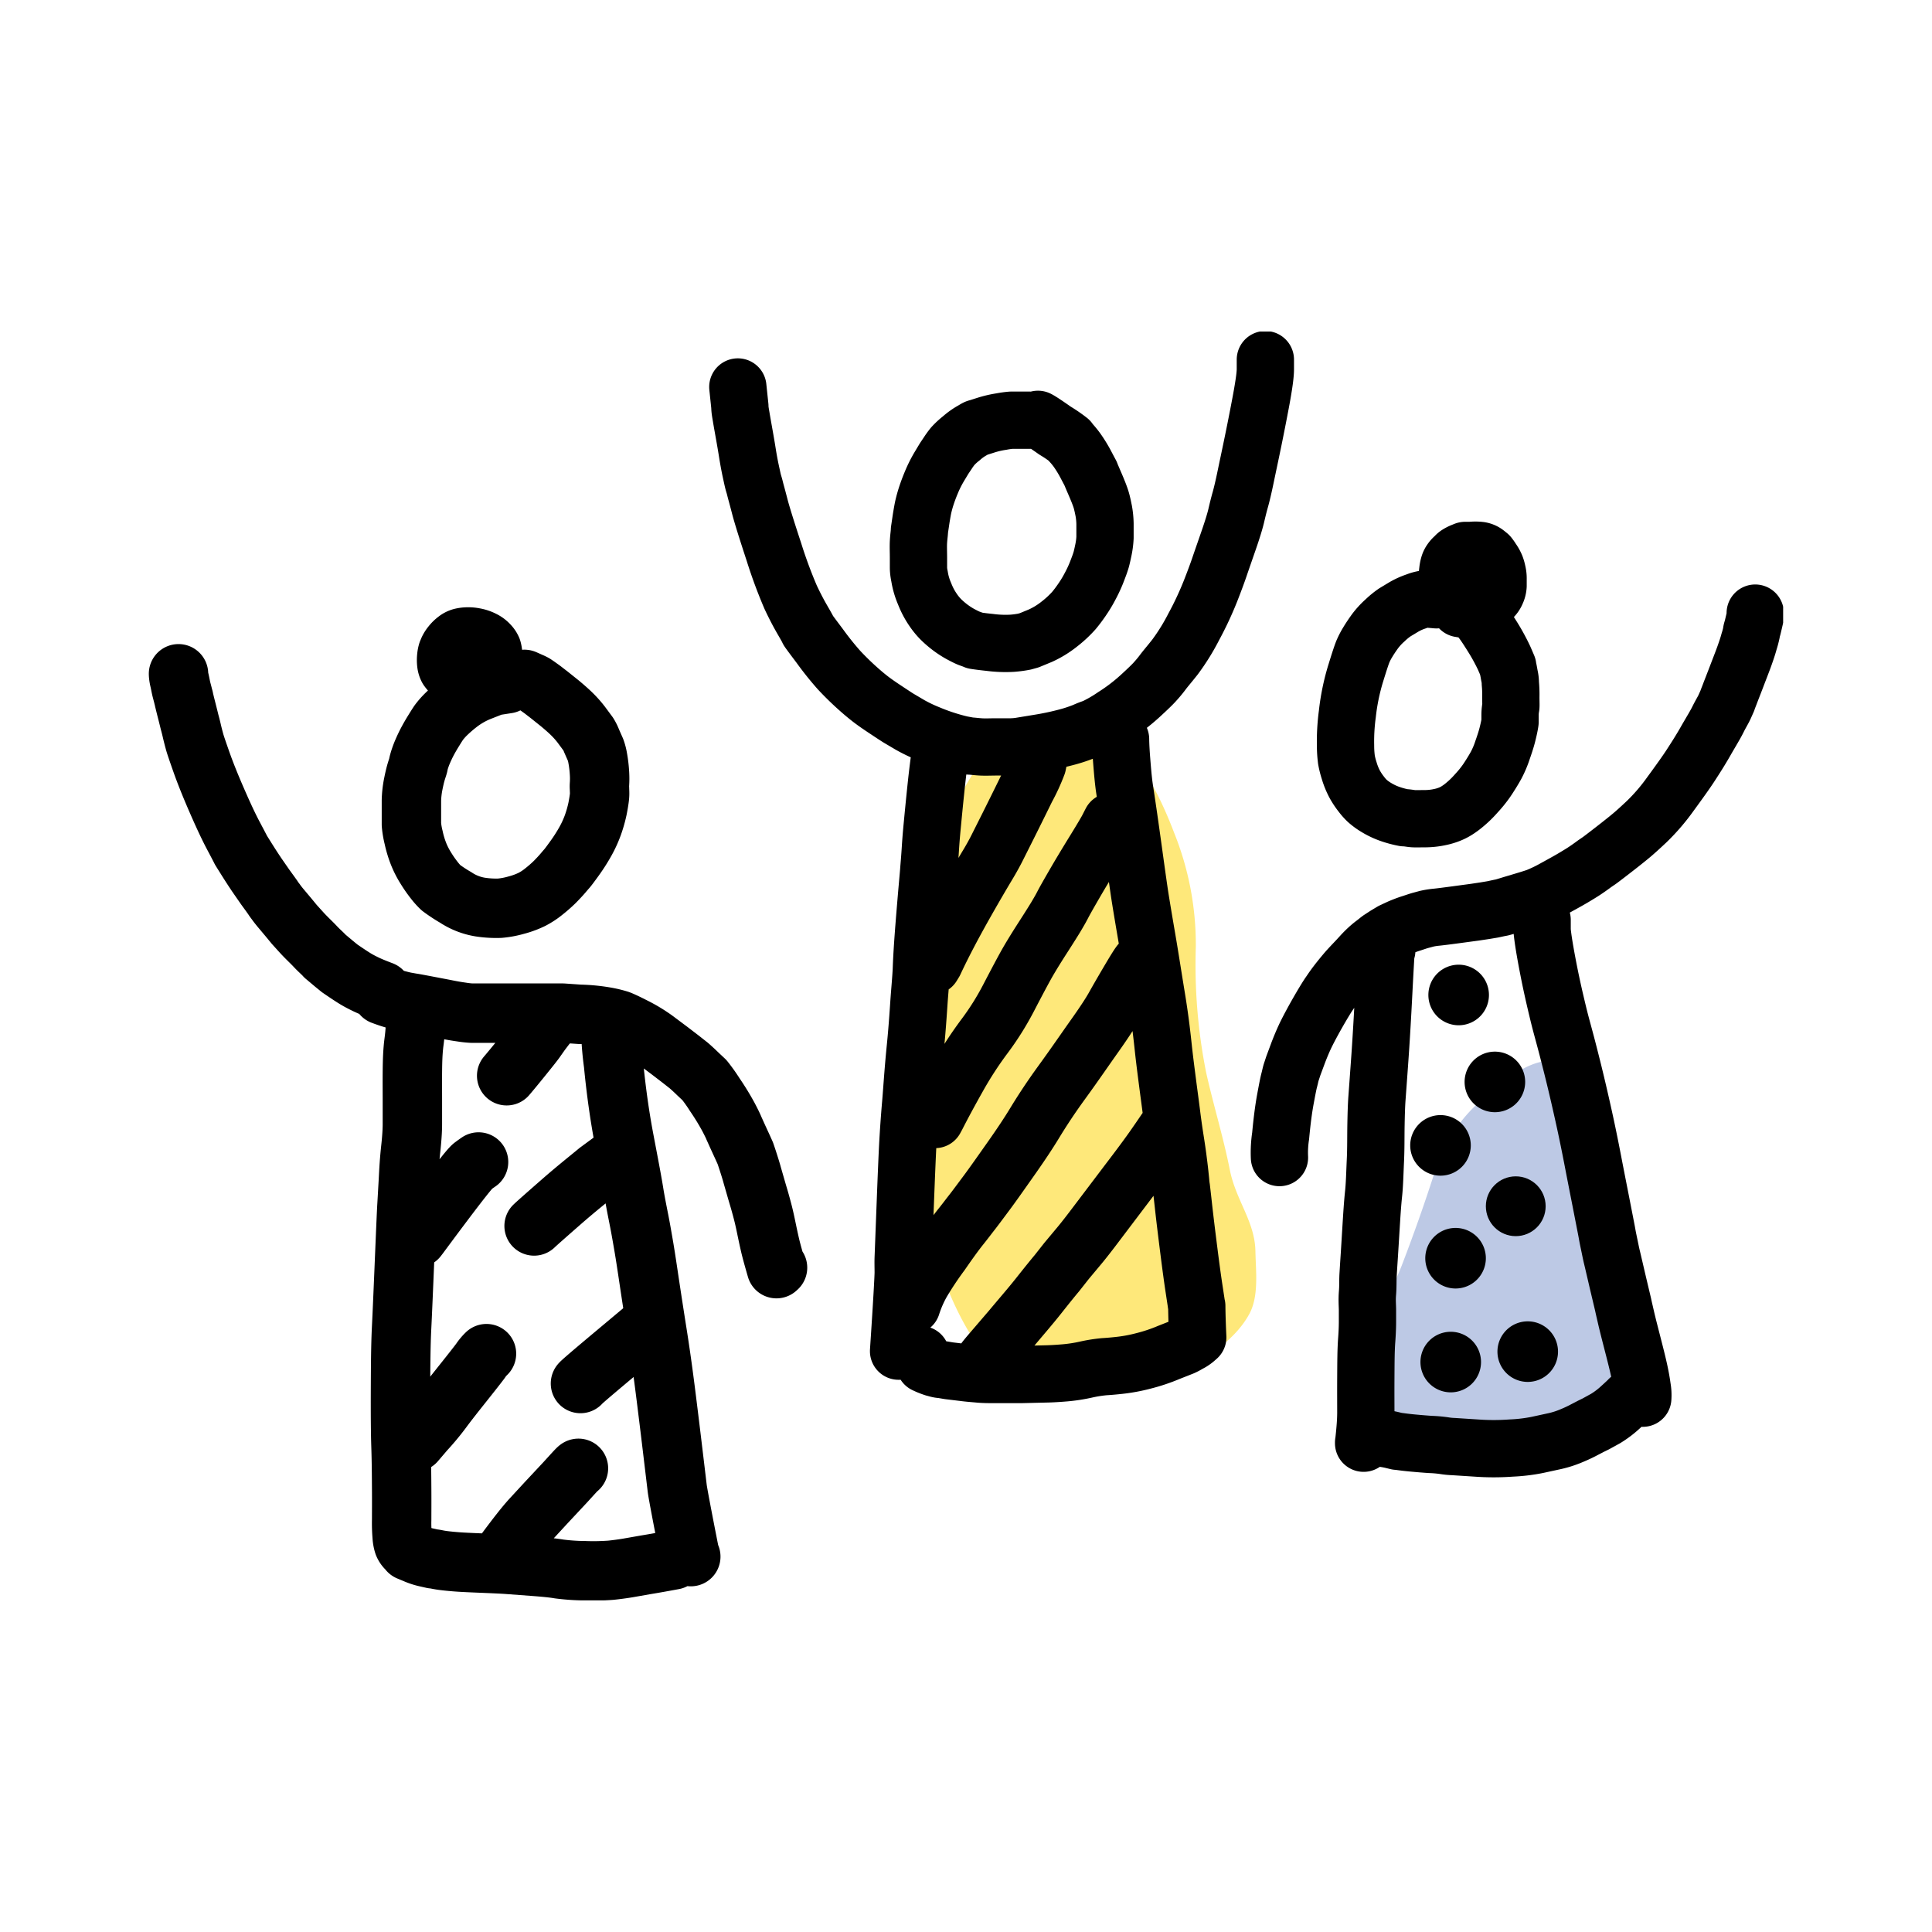 <svg id="Layer_1" data-name="Layer 1" xmlns="http://www.w3.org/2000/svg" xmlns:xlink="http://www.w3.org/1999/xlink" viewBox="0 0 200 200"><defs><style>.cls-1,.cls-10,.cls-8,.cls-9{fill:none;}.cls-2{clip-path:url(#clip-path);}.cls-3{clip-path:url(#clip-path-2);}.cls-4{opacity:0.5;}.cls-5{clip-path:url(#clip-path-3);}.cls-6{fill:#7c94cb;}.cls-7{fill:#fee87a;}.cls-10,.cls-8,.cls-9{stroke:#000;}.cls-10,.cls-8{stroke-linecap:round;stroke-linejoin:round;}.cls-8{stroke-width:5.93px;}.cls-9{stroke-miterlimit:2.18;stroke-width:0.27px;}.cls-10{stroke-width:6.15px;}</style><clipPath id="clip-path"><rect class="cls-1" x="15.4" y="34.32" width="169.2" height="131.36"/></clipPath><clipPath id="clip-path-2"><rect class="cls-1" x="15.4" y="34.32" width="169.19" height="131.35"/></clipPath><clipPath id="clip-path-3"><rect class="cls-1" x="112.5" y="88.22" width="84.53" height="64.52"/></clipPath></defs><title>web-icons</title><g class="cls-2"><g class="cls-3"><g class="cls-4"><g class="cls-5"><path class="cls-6" d="M164.93,112.92c-.81-.37-.86-1-1.31-1.62a3.13,3.13,0,0,0-3.47-1.49c-2.35.28-4.15,1.92-5.94,3.38a16.29,16.29,0,0,0-5.82,8.54c-1,3.1-2.11,6.22-3.28,9.27a28.16,28.16,0,0,1-1.38,3,17.6,17.6,0,0,0-.78,3.91c-.5,2.33-4.5,7.07-1.88,8.94a20.37,20.37,0,0,0,6.91,2.47,22.64,22.64,0,0,0,11.12-.81c4.42-1.62,9.08-2.3,10-7.75a36.17,36.17,0,0,0,0-7.92,99,99,0,0,0-1.36-11.38,28,28,0,0,0-1.75-5.89c-.52-1.26-.37-1.74-1.42-2.66"/></g></g><path class="cls-7" d="M109.63,144.76h0c4.2,0,9.78-1.08,13.45-3.2,2.37-1.37,4.89-3.05,6.25-5.54,1-1.85.67-4.4.63-6.48-.05-3.08-2-5.24-2.64-8.39-.67-3.4-1.7-6.72-2.46-10.12a57.06,57.06,0,0,1-1.07-13,31,31,0,0,0-2.26-11.86c-1.9-5-5.62-12.36-11.9-12.36-8.66,0-15.69,15.89-15.69,35.5s7,35.5,15.69,35.5"/><path class="cls-8" d="M142.29,148.8l.73.08a10,10,0,0,1,1,.17l.62.15c.15,0,.64.09,1.49.17s1.49.13,1.95.16a13,13,0,0,1,1.39.12,7.56,7.56,0,0,0,1,.1l2.33.15a24.92,24.92,0,0,0,3.65,0,17.57,17.57,0,0,0,2.68-.32l1.84-.4a9.9,9.9,0,0,0,1.63-.52c.56-.23,1-.44,1.32-.61l.79-.41.49-.24,1-.55a9.7,9.7,0,0,0,1.56-1.18c.53-.48.82-.76.88-.83m-9-49.61,0,.09,0,1c.08.89.31,2.26.67,4.1s.72,3.35,1,4.51.62,2.33.93,3.53.62,2.42.92,3.68.58,2.49.84,3.67.57,2.67.91,4.44.66,3.37.94,4.81.46,2.34.52,2.69.14.72.23,1.15.17.85.27,1.26.19.81.28,1.19.23,1,.44,1.88l.43,1.81c.07.34.18.8.32,1.41s.35,1.43.62,2.48.5,1.95.67,2.7.29,1.4.37,2a4.37,4.37,0,0,1,.06,1.11M143.56,98.38l-.08.12s-.09,1.41-.23,4.15-.28,5.1-.42,7.07-.24,3.32-.29,4-.08,1.65-.1,2.81,0,2.36-.06,3.62-.08,2.42-.19,3.45-.18,2.18-.26,3.47-.14,2.31-.19,3.06-.09,1.39-.12,1.9,0,1.13-.06,1.85,0,1.3,0,1.76,0,.82,0,1.09,0,.93-.08,2-.08,2.31-.09,3.86,0,2.76,0,3.64-.09,1.93-.23,3.17l0-.07m-8.71-29.5a11.47,11.47,0,0,1,.12-2.24c.14-1.51.3-2.75.48-3.73s.31-1.66.4-2,.15-.65.21-.84l.23-.7.54-1.45c.27-.69.54-1.33.83-1.91s.7-1.35,1.24-2.29.91-1.53,1.09-1.79.39-.58.66-.94.62-.8,1.06-1.32,1-1.07,1.54-1.67,1-1,1.32-1.24.5-.4.67-.52l.63-.41.62-.37.77-.36c.35-.15.75-.31,1.19-.45s.77-.26,1-.32l.63-.17a7.8,7.8,0,0,1,1-.16c.49-.05,1.17-.14,2-.25l2-.27,1-.15.84-.14.79-.17c.15,0,.7-.19,1.68-.48s1.67-.5,2.1-.65a15.77,15.77,0,0,0,1.9-.92c.84-.46,1.49-.82,1.94-1.09s.85-.51,1.19-.74.65-.45.93-.66l.54-.37c.07-.05.55-.41,1.44-1.1s1.51-1.19,1.88-1.5.89-.78,1.57-1.42a20.62,20.62,0,0,0,2.43-2.83c.92-1.26,1.64-2.26,2.12-3s1-1.55,1.53-2.48,1-1.68,1.29-2.27.56-1,.72-1.38l.25-.56c0-.05.1-.27.25-.67s.39-1,.71-1.84.59-1.52.79-2.08.37-1.06.49-1.51a9.37,9.37,0,0,0,.25-.94c0-.16.08-.35.13-.55l.15-.63c.05-.22.09-.39.11-.52a1.13,1.13,0,0,0,0-.31m-33-1.38-.8-.07-.46,0a3.89,3.89,0,0,0-.82.23,6.84,6.84,0,0,0-1.31.59l-.93.56a8.12,8.12,0,0,0-1,.82,7.57,7.57,0,0,0-1.07,1.17c-.28.39-.52.75-.71,1.07a7.42,7.42,0,0,0-.48.91c-.13.28-.39,1.07-.79,2.37a22.81,22.81,0,0,0-.85,4.14,21.26,21.26,0,0,0-.19,3.32c0,.75.07,1.23.09,1.43a8.72,8.72,0,0,0,.28,1.12,7.53,7.53,0,0,0,.6,1.47,7.81,7.81,0,0,0,.67,1,5.67,5.67,0,0,0,.58.66,6.06,6.06,0,0,0,1,.73,7.51,7.51,0,0,0,1.56.71,10.14,10.14,0,0,0,1.28.33c.33,0,.65.08.95.1s.75,0,1.33,0a7.49,7.49,0,0,0,1.49-.18,5.72,5.72,0,0,0,1-.31,4.54,4.54,0,0,0,.63-.32,7,7,0,0,0,.58-.4c.22-.17.47-.38.73-.62s.53-.52.82-.85a11.25,11.25,0,0,0,.73-.87q.3-.39.6-.87c.2-.31.42-.67.65-1.08a9.94,9.94,0,0,0,.69-1.63c.24-.68.4-1.2.49-1.56s.16-.66.21-.92.07-.4.07-.41,0-.25,0-.7.06-.74.08-.87,0-.46,0-1a12.56,12.56,0,0,0-.05-1.43c0-.42-.08-.7-.11-.87s-.06-.35-.1-.54a3,3,0,0,1-.06-.33s-.13-.31-.37-.86a21,21,0,0,0-1.12-2.07c-.51-.82-.9-1.42-1.18-1.78a3.66,3.66,0,0,0-.66-.71,3,3,0,0,0-.47-.29,1.8,1.8,0,0,0-.51-.17l-.65-.11M120.65,117s-.37.55-1.05,1.53-1.62,2.25-2.82,3.82l-3.11,4.11c-.88,1.17-1.53,2-1.94,2.49l-1.32,1.58-1,1.27c-.23.27-.83,1-1.81,2.24s-2,2.4-2.93,3.52l-2,2.33c-.37.43-.62.73-.73.88M118,99.69c-.19.24-.57.86-1.16,1.86s-1.1,1.88-1.53,2.65-1.13,1.82-2.06,3.13-2,2.88-3.33,4.71-2.22,3.24-2.84,4.26-1.43,2.24-2.46,3.7-1.87,2.66-2.55,3.57-1.16,1.56-1.46,1.94-.67.88-1.16,1.49-1.16,1.53-2,2.75a34.87,34.87,0,0,0-2,3,12.77,12.77,0,0,0-1.06,2.42m20.64-50.12-.41.8s-.42.75-1.26,2.11-1.55,2.54-2.14,3.56-1,1.74-1.21,2.15-.43.78-.63,1.12-.68,1.11-1.44,2.29-1.35,2.15-1.75,2.87-1,1.85-1.79,3.37a28.68,28.68,0,0,1-2.52,4,38.63,38.63,0,0,0-2.67,4.11q-1.33,2.36-2.23,4.13l-.18.33m10.69-37.12-.08.39a19.75,19.75,0,0,1-1.15,2.5c-.75,1.53-1.39,2.82-1.91,3.86l-1.16,2.31c-.25.49-.53,1-.84,1.52s-1.1,1.83-2.33,4-2.33,4.23-3.29,6.28l-.22.36M116,76.52s0,.71.1,2,.19,2.36.33,3.26.42,2.76.81,5.58.65,4.7.8,5.64.38,2.32.7,4.18.63,3.89,1,6.14.56,4,.69,5.21.29,2.43.44,3.59.3,2.24.42,3.21.25,1.87.38,2.69.22,1.45.28,1.92.13,1,.19,1.57.09.88.09.89.1.79.27,2.34.37,3.15.58,4.81.38,2.89.5,3.68.2,1.32.24,1.58a2.42,2.42,0,0,0,.07.39s0,1.09.1,3.24l-.25.22a3.19,3.19,0,0,1-.66.43,5.91,5.91,0,0,1-.66.35L121,140a18.17,18.17,0,0,1-2.67.89,16.77,16.77,0,0,1-2.34.44c-.62.07-1.18.12-1.69.15a15.12,15.12,0,0,0-1.88.3,16.39,16.39,0,0,1-2.22.34c-.73.06-1.39.1-2,.11l-2.53.06-2.58,0c-.63,0-1.22,0-1.75-.05s-1-.08-1.53-.15l-1-.12-.58-.07-.77-.13c-.27,0-.53-.1-.78-.16a7.73,7.73,0,0,1-.95-.38c-.17-.4-.3-.74-.4-1m2-62.37c0,.21-.18,1.3-.39,3.26s-.35,3.46-.45,4.5-.15,1.79-.18,2.26-.06.89-.09,1.26-.06.7-.08,1-.12,1.33-.27,3.11-.27,3.27-.35,4.45-.12,2-.14,2.57-.09,1.43-.19,2.67S95,106,94.75,108.5s-.36,4.4-.48,5.78-.21,2.68-.28,3.9-.16,3.39-.28,6.52-.19,5-.21,5.49,0,1.05,0,1.54-.15,3.2-.48,8.14l.06,0M76.38,40.06l.21,2c0,.37.08.74.14,1.11s.15.87.26,1.49.24,1.34.37,2.16.26,1.5.37,2,.21,1,.3,1.28.16.6.21.78.19.69.41,1.54.71,2.42,1.47,4.73a48.67,48.67,0,0,0,1.74,4.7c.39.83.79,1.6,1.19,2.29s.61,1.07.61,1.1.41.58,1.2,1.63a31.84,31.84,0,0,0,2,2.5c.58.62,1.15,1.18,1.72,1.7s1.06.93,1.47,1.25.94.69,1.59,1.12,1.13.75,1.41.92l1.17.69a16,16,0,0,0,1.88.9,20.84,20.84,0,0,0,2,.73c.61.19,1.09.31,1.43.39l.86.16c.24,0,.61.06,1.12.09s1.06,0,1.64,0,1.09,0,1.52,0a7.18,7.18,0,0,0,.87-.07l2.07-.34a29,29,0,0,0,3-.65,15.55,15.55,0,0,0,1.63-.55,9.16,9.16,0,0,1,1-.39,14.91,14.91,0,0,0,2.08-1.2,19.32,19.32,0,0,0,2.71-2.07c.74-.68,1.24-1.16,1.51-1.46s.54-.61.83-1,.72-.88,1.27-1.58a22.23,22.23,0,0,0,1.94-3.13,34.38,34.38,0,0,0,1.74-3.72c.43-1.1.73-1.92.92-2.48s.5-1.45.92-2.66.69-2.1.82-2.66.26-1.09.41-1.62.34-1.33.57-2.44.5-2.36.78-3.73.53-2.65.75-3.81.35-2,.41-2.46.09-.84.09-1.07,0-.55,0-1M106.57,43.5c-.5,0-.92,0-1.26,0s-.55,0-.64,0a9.44,9.44,0,0,0-1,.14,10.43,10.43,0,0,0-1.6.37l-.91.29c-.1,0-.29.14-.56.29a6.48,6.48,0,0,0-1.08.78,7.3,7.3,0,0,0-.89.82,8.48,8.48,0,0,0-.54.75l-.33.49s-.19.31-.53.88A12.51,12.51,0,0,0,96.39,50c-.23.55-.39,1-.51,1.37s-.21.71-.28,1-.15.75-.24,1.3l-.18,1.22c0,.26-.07.66-.1,1.19s0,1.09,0,1.66,0,.92,0,1,0,.43.11.93a7.4,7.4,0,0,0,.53,1.81,8,8,0,0,0,.83,1.59,7,7,0,0,0,.8,1,9.47,9.47,0,0,0,.92.81,9,9,0,0,0,1.12.74c.41.22.71.37.91.45l.44.16a.5.5,0,0,1,.19.08s.53.09,1.52.19a12.38,12.38,0,0,0,2.33.09,11,11,0,0,0,1.27-.17l.5-.14,1.14-.47a9.23,9.23,0,0,0,2-1.23,11.16,11.16,0,0,0,1.49-1.39,14.76,14.76,0,0,0,.92-1.24,12.59,12.59,0,0,0,.75-1.26c.21-.39.39-.77.54-1.12s.28-.71.39-1,.18-.53.2-.59.1-.36.21-.89a8.41,8.41,0,0,0,.2-1.43q0-.61,0-1.44a8.37,8.37,0,0,0-.13-1.32c-.07-.34-.12-.59-.16-.74a5.51,5.51,0,0,0-.22-.75q-.18-.51-.57-1.41t-.42-1s-.19-.35-.53-1a13.48,13.48,0,0,0-.85-1.38,8.61,8.61,0,0,0-.57-.71,1.91,1.91,0,0,1-.26-.33,14.32,14.32,0,0,0-1.46-1q-1.42-1-1.77-1.17"/><path d="M151,100a3,3,0,1,1-3,3,3,3,0,0,1,3-3"/><path class="cls-9" d="M151,100a3,3,0,1,1-3,3A3,3,0,0,1,151,100Z"/><path d="M154.75,109a3,3,0,1,1-3,3,3,3,0,0,1,3-3"/><path class="cls-9" d="M154.75,109a3,3,0,1,1-3,3A3,3,0,0,1,154.75,109Z"/><path d="M149.12,115.57a3,3,0,1,1-3,3,3,3,0,0,1,3-3"/><path class="cls-9" d="M149.12,115.57a3,3,0,1,1-3,3A3,3,0,0,1,149.12,115.57Z"/><path d="M156.91,121.9a3,3,0,1,1-3,3,3,3,0,0,1,3-3"/><circle class="cls-9" cx="156.91" cy="124.87" r="2.96"/><path d="M150.68,127.25a3,3,0,1,1-3,3,3,3,0,0,1,3-3"/><path class="cls-9" d="M150.68,127.25a3,3,0,1,1-3,3A3,3,0,0,1,150.68,127.25Z"/><path d="M150.18,138a3,3,0,1,1-3,3,3,3,0,0,1,3-3"/><path class="cls-9" d="M150.18,138a3,3,0,1,1-3,3A3,3,0,0,1,150.18,138Z"/><path d="M158.15,136.92a3,3,0,1,1-3,3,3,3,0,0,1,3-3"/><path class="cls-9" d="M158.15,136.92a3,3,0,1,1-3,3A3,3,0,0,1,158.15,136.92Z"/><path class="cls-10" d="M18.48,69.75s0,.26.09.63.14.72.23,1.06.15.57.18.7a1.14,1.14,0,0,1,.06.25s.1.43.29,1.17.29,1.17.33,1.31.11.41.2.8.19.77.28,1.1.32,1,.7,2.08.88,2.34,1.54,3.86,1.24,2.78,1.77,3.78.79,1.5.79,1.51.18.29.53.85.71,1.12,1.1,1.7l.88,1.27.48.66.3.42a4.5,4.5,0,0,0,.32.45c.13.19.29.39.47.61l.84,1,.6.73.76.84c.5.55,1,1,1.42,1.45s.78.74,1,1l.94.79.59.48c.7.48,1.24.84,1.62,1.07s.74.41,1.09.58.9.4,1.67.69M150.4,62.21a4.43,4.43,0,0,1-.23-.72,5.07,5.07,0,0,1-.24-1,5.27,5.27,0,0,1,0-.68,5.91,5.91,0,0,1,.05-.7,3.16,3.16,0,0,1,.11-.58,1.34,1.34,0,0,1,.2-.42,1.66,1.66,0,0,1,.3-.34l.17-.17a.9.9,0,0,1,.16-.14,2.89,2.89,0,0,1,.45-.24l.32-.13.59,0a4.11,4.11,0,0,1,.91,0,1.25,1.25,0,0,1,.6.26l.26.21a3.82,3.82,0,0,1,.3.43,3.29,3.29,0,0,1,.38.67,3.43,3.43,0,0,1,.16.56,2.64,2.64,0,0,1,.08.72c0,.27,0,.5,0,.69a1.71,1.71,0,0,1-.16.63,1.56,1.56,0,0,1-.41.58,2.81,2.81,0,0,1-.59.41,3.38,3.38,0,0,1-.83.26h-.12M49.82,71a2.07,2.07,0,0,1,.28-.54,10.13,10.13,0,0,0,.66-1.32A3,3,0,0,0,51,67.88a2.22,2.22,0,0,0-.09-.68,1.48,1.48,0,0,0-.28-.42A2,2,0,0,0,50,66.3a3.08,3.08,0,0,0-.9-.3,3.21,3.21,0,0,0-.76-.06,2.94,2.94,0,0,0-.54.07,1.37,1.37,0,0,0-.54.27,2.59,2.59,0,0,0-.5.49,2.38,2.38,0,0,0-.31.48l-.11.26a2.37,2.37,0,0,0-.09.47,3,3,0,0,0,0,.71,1.39,1.39,0,0,0,.15.5,2.56,2.56,0,0,0,.63.63,5.28,5.28,0,0,0,2.32.6l.85-.17m2.31.53L51.1,71l-1.55.61a9.25,9.25,0,0,0-2,1.15,14.92,14.92,0,0,0-1.37,1.18,7.65,7.65,0,0,0-.67.75c-.13.16-.32.47-.6.92s-.49.82-.66,1.14-.31.62-.43.89-.23.54-.32.81a6.32,6.32,0,0,0-.18.61c0,.14-.11.41-.23.81s-.22.85-.32,1.35a10,10,0,0,0-.18,1.64c0,.6,0,1.08,0,1.43s0,.7,0,1.05a8.52,8.52,0,0,0,.23,1.36,10.9,10.9,0,0,0,.47,1.59,9.11,9.11,0,0,0,.8,1.59A13.09,13.09,0,0,0,45,91.18a6.77,6.77,0,0,0,.65.72,15.66,15.66,0,0,0,1.52,1,6.47,6.47,0,0,0,2.55,1,11,11,0,0,0,2,.12,9,9,0,0,0,1.72-.32,8.72,8.72,0,0,0,1.63-.6,7.22,7.22,0,0,0,1.23-.81,14.12,14.12,0,0,0,1.14-1c.35-.36.62-.65.8-.86s.32-.38.43-.5.38-.48.82-1.09a17.82,17.82,0,0,0,1.11-1.74,11.49,11.49,0,0,0,.77-1.68,13.24,13.24,0,0,0,.48-1.68c.11-.56.18-1,.21-1.31s0-.58,0-.79a2.74,2.74,0,0,1,0-.47,8.92,8.92,0,0,0,0-1.12,12.87,12.87,0,0,0-.19-1.59,4.86,4.86,0,0,0-.22-.84l-.19-.43-.22-.5A4,4,0,0,0,60.9,76l-.74-1a10.7,10.7,0,0,0-1-1.12c-.34-.33-.75-.69-1.22-1.08l-1.1-.88-.7-.54L55.61,71l-.28-.19a2.91,2.91,0,0,0-.32-.16l-.72-.32M59.88,152c-.06,0-.51.51-1.35,1.43l-2,2.14-1.42,1.54c-.48.51-1.09,1.26-1.83,2.23s-1.18,1.57-1.3,1.76m8.11-17.88q0-.08,3.73-3.2l4-3.35m-17.46,3.46a4.48,4.48,0,0,0-.63.76c-.33.44-.92,1.19-1.78,2.27s-1.59,2-2.2,2.83A26.19,26.19,0,0,1,44,148.09L43,149.26m12.29-22.35c.28-.27,1.22-1.1,2.82-2.5S61,122,61.9,121.25L63.6,120m-14.06.29s-.24.16-.6.43-2.21,2.67-5.57,7.21l-.17.22m13.53-22.21a3.53,3.53,0,0,0-.28.33l-.47.62-.48.68c-.14.22-.64.85-1.49,1.9s-1.37,1.67-1.56,1.89m10.76-5.59a32.35,32.35,0,0,0,.3,4.36c.27,2.8.64,5.42,1.1,7.84s.81,4.24,1,5.42.4,2.18.56,3,.3,1.63.44,2.44.28,1.71.43,2.71.47,3.17,1,6.51.88,6.24,1.18,8.67.5,4.14.62,5.13l.27,2.26c.07.51.49,2.76,1.28,6.75l.12.28M43,106.2s0,.59-.14,1.64-.16,2.09-.17,3.12,0,2,0,2.87,0,1.48,0,1.82,0,.57,0,.73,0,1-.17,2.54-.21,2.74-.26,3.59-.09,1.61-.13,2.26-.12,2.53-.25,5.66-.23,5.49-.31,7.09-.1,3.67-.11,6.2,0,4.52.05,6,.06,2.93.07,4.38,0,2.53,0,3.23a15.91,15.91,0,0,0,.05,1.68,3.34,3.34,0,0,0,.15.85,1.35,1.35,0,0,0,.3.45,1.12,1.12,0,0,1,.22.25l.67.28a6.29,6.29,0,0,0,1.12.37l.71.16c.17,0,.46.08.85.14s.89.11,1.48.16,1.48.09,2.71.14,2.12.09,2.69.13l2.68.2c1.22.09,2.11.18,2.67.28a22,22,0,0,0,2.62.18,24.55,24.55,0,0,0,2.74-.05c.66-.07,1.23-.15,1.72-.23l1.94-.34c.8-.13,1.74-.3,2.82-.5l.47-.45M39.56,103c.43.16.88.32,1.37.45s.87.23,1.17.28l.56.1c.06,0,.48.08,1.23.22l2.15.41c.67.14,1.26.24,1.77.31a9.85,9.85,0,0,0,1,.11l.69,0c.32,0,1.83,0,4.56,0h4.2L60,105a18.21,18.21,0,0,1,2.64.25,11.18,11.18,0,0,1,1.44.34c.27.1.81.35,1.59.75a15.41,15.41,0,0,1,2.13,1.29l1.51,1.13,1.11.85.89.7c.23.2.55.49.95.88l.66.62A17.37,17.37,0,0,1,74,113.33a26,26,0,0,1,1.42,2.32c.27.52.46.9.55,1.13l.42.93.52,1.13c.16.36.25.55.25.56s.1.28.27.81.32,1,.45,1.48l.41,1.42c.14.49.26.88.34,1.16s.2.71.34,1.25.26,1.11.38,1.69.24,1.14.37,1.7.35,1.35.66,2.42l.11-.1"/></g></g></svg>